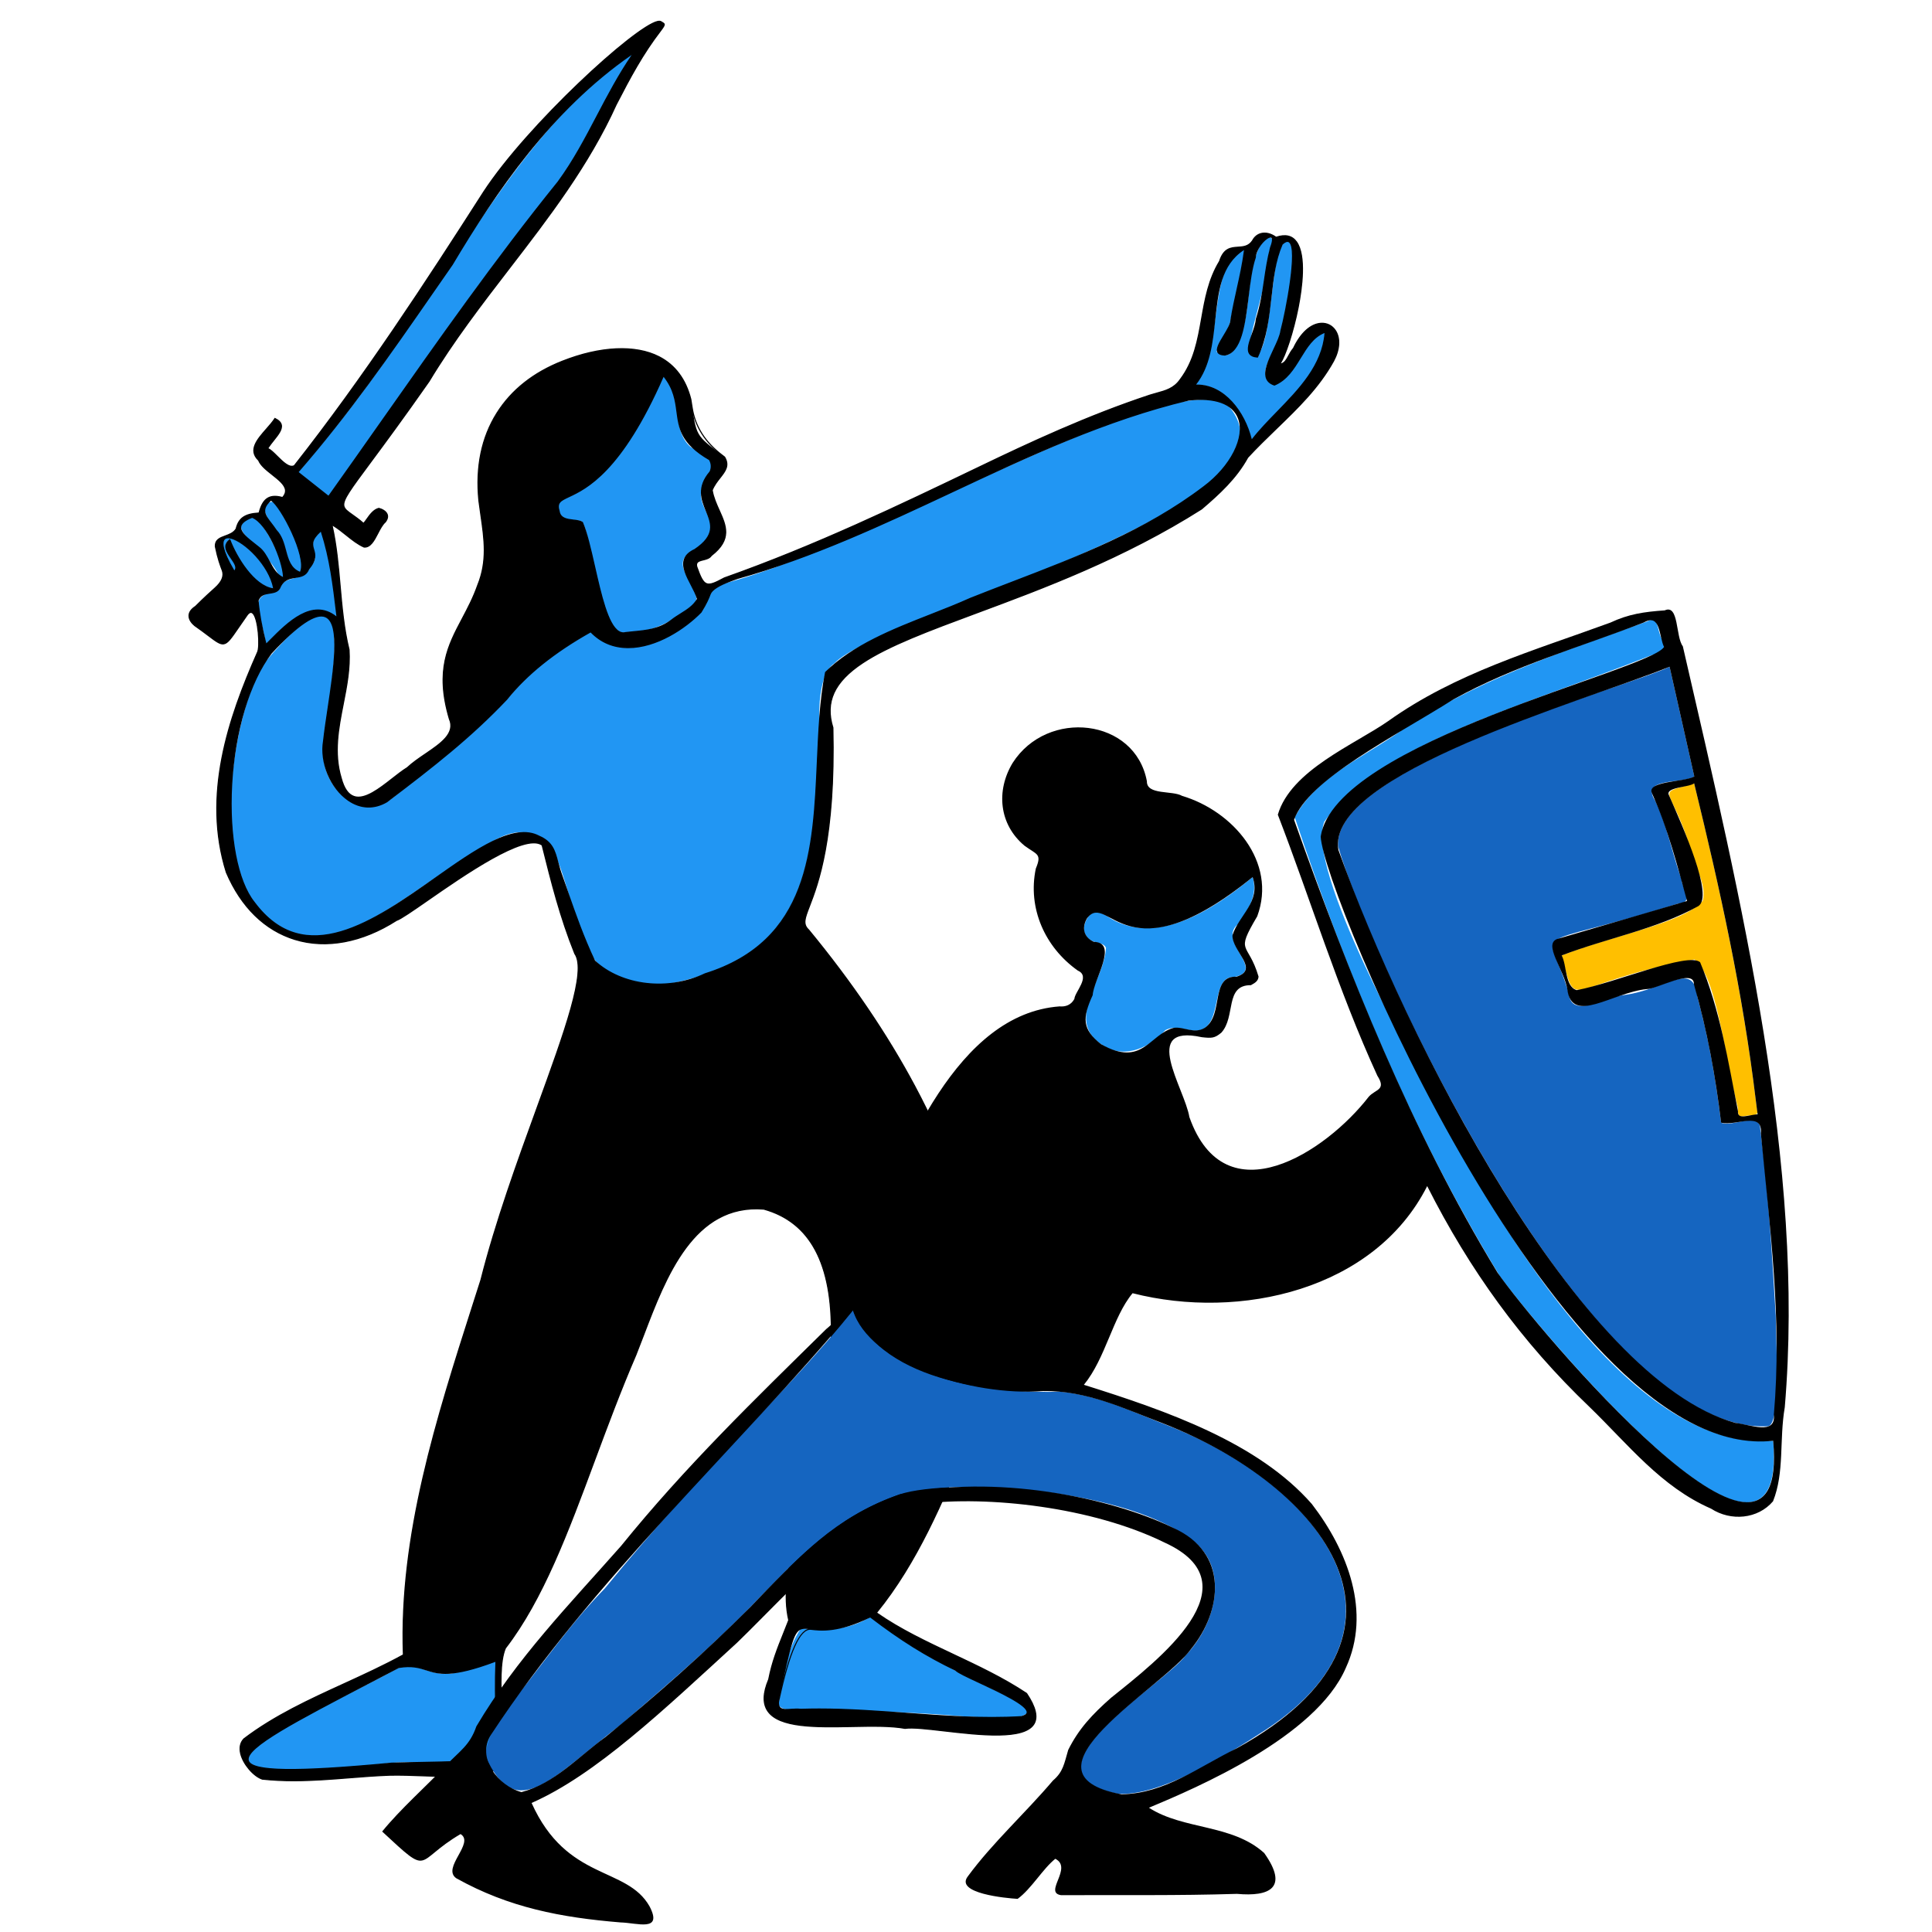 <?xml version="1.0" encoding="UTF-8" standalone="no"?>
<!DOCTYPE svg PUBLIC "-//W3C//DTD SVG 1.1//EN" "http://www.w3.org/Graphics/SVG/1.1/DTD/svg11.dtd">
<svg width="100%" height="100%" viewBox="0 0 3000 3000" version="1.1" xmlns="http://www.w3.org/2000/svg" xmlns:xlink="http://www.w3.org/1999/xlink" xml:space="preserve" xmlns:serif="http://www.serif.com/" style="fill-rule:evenodd;clip-rule:evenodd;stroke-linejoin:round;stroke-miterlimit:2;">
    <g transform="matrix(1.716,0,0,1.716,292.647,32.19)">
        <g>
            <g>
                <path d="M363.984,552.936C392.957,583.196 441.619,559.95 465.601,532.409C472.845,521.899 470.393,511.774 486.225,508.807C626.584,472.201 906.21,302.057 943.857,351.971C1011.39,442.262 625.258,537.489 584.304,581.699C571.19,589.799 569.892,622.289 571.287,636.646C566.501,766.176 562.452,847.89 429.936,872.496C405.156,871.899 371.901,864.252 364.303,843.367C339.976,797.81 339.233,741.126 312.185,736.082C287.84,728.491 270.444,747.016 249.587,758.954C191.356,791.95 121.037,867.038 63.74,803.359C17.038,750.122 44.245,615.922 68.872,580.919C162.843,468.727 125.362,604.618 122.213,658.841C119.163,694.75 157.01,727.351 186.24,702.034C222.399,673.342 258.549,646.124 290.608,611.221C312.389,584.661 334.77,569.996 363.985,552.935L363.984,552.936Z" style="fill:rgb(33,150,243);fill-rule:nonzero;"/>
                <path d="M429.83,321.282C447.755,338.703 436.26,370.171 454.458,385.795C461.68,390.462 467.966,390.703 472.747,399.715C474.024,405.94 472.571,406.887 468.949,413.922C447.959,443.086 499.638,454.372 451.604,482.94C437.069,494.498 464.583,514.267 458.714,526.773C440.601,542.215 419.452,554.95 392.83,553.656C371.208,551.127 364.577,460.848 355.698,453.051C348.938,450.375 336.56,454.311 334.836,441.684C334.072,438.06 333.847,434.883 337.552,433.56C384.578,416.885 412.314,360.393 429.831,321.281L429.83,321.282ZM278.261,1484.32C276.642,1509.7 280.649,1537.72 275.818,1565.9C251.477,1583.57 209.441,1572.48 176.506,1577.24C-58.614,1602.09 100.618,1539.86 193.109,1488.84C203.541,1486.51 213.224,1493.37 225.513,1495.26C241.811,1498.88 260.46,1487.79 278.261,1484.32ZM126.78,430.471L99.023,408.494C228.457,262.035 286.415,105.128 402.979,29.016C375.153,68.736 358.916,115.976 327.268,155.309C254.718,244.728 193.972,336.865 126.78,430.471ZM616.909,1444.31C638.561,1460.46 660.538,1476.47 686.672,1488.63C713.169,1505.63 764.288,1522.65 758.876,1531.61C742.56,1542.09 721.664,1534.44 701.838,1534.4C658.104,1530.64 618.513,1529.69 574.269,1528.12C563.848,1525.9 537.365,1532.87 533.932,1523.52C538.012,1500.35 540.646,1474.39 554.339,1454.63C575.281,1456.73 597.171,1456.92 616.909,1444.32L616.909,1444.31ZM982.673,329.662C1003.95,321.748 1006.38,290.815 1028.57,281.841C1026.45,322.039 985.673,349.124 961.956,379.834C957.396,357.025 936.207,327.163 910.735,329.788C938.499,293.929 920.631,221.047 955.757,206.518C952.869,227.592 946.969,251.213 942.379,273.638C938.967,283.916 934.688,288.266 930.281,299.483C941.599,307.909 946.419,298.199 951.359,287.43C962.254,259.947 956.57,231.621 969.245,204.13C975.223,191.168 986.369,193.907 977.842,209.089C977.581,240.36 949.805,306.477 964.093,303.24C982.17,304.41 978.286,197.225 993.738,199.696C1007.7,197.647 990.716,270.517 989.597,276.761C987.695,297.912 961.464,319.375 982.674,329.663L982.673,329.662ZM70.202,564.363C64.527,530.341 53.121,521.291 81.095,515.278C85.916,500.138 104.417,508.929 109.861,493.96C122.656,483.409 102.836,476.471 119.988,461.494C128.473,487.396 131.248,512.956 134.519,540.166C112.685,520.604 86.985,547.057 70.202,564.364L70.202,564.363Z" style="fill:rgb(33,150,243);fill-rule:nonzero;"/>
                <path d="M101.188,499.29C87.336,496.213 90.398,474.554 81.241,464.105C75.303,455.096 59.08,436.786 77.242,435.095C88.905,450.523 107.358,486.385 101.188,499.29ZM57.618,449.312C67.232,446.911 97.075,511.595 82.696,503.545C68.222,472.855 29.526,459.62 57.618,449.312ZM77.202,514.131C58.612,511.325 43.918,486.32 37.428,469.715C24.227,476.656 51.555,494.066 39.773,498.727C8.447,434.656 74.084,484.375 77.202,514.131Z" style="fill:rgb(33,150,243);fill-rule:nonzero;"/>
            </g>
            <path d="M194.5,1478.68C190.307,1363.1 229.765,1249.23 264.649,1139.54C296.684,1012.62 368.237,870.717 349.582,844.138C336.513,811.663 328.708,780.704 320.031,745.949C298.448,730.168 201.625,809.791 188.195,814.125C126.133,853.823 62.374,836.565 34.265,770.625C12.952,702.945 34.627,634.479 62.34,571.825C65.539,566.954 62.567,525.699 53.337,537.482C28.366,572.6 37.188,569.312 5.669,547.347C0.411,543.025 -2.977,536.047 6.39,529.981C42.996,493.416 32.5,516.135 24.326,475.782C23.859,464.92 38.007,468.161 43.128,459.832C45.392,450.567 50.529,446.216 63.891,445.47C67.036,433.119 72.663,427.957 85.1,431.462C96.729,418.966 68.232,409.875 63.49,397.779C50.481,385.398 70.473,371.985 78.245,359.919C92.157,366.69 78.01,376.691 71.626,387.111C77.662,388.888 88.577,406.645 95.789,402.63C157.748,323.933 212.574,240.145 267.287,154.699C309.142,90.809 416.376,-6.499 427.636,0.898C431.241,3.041 431.853,2.861 427.229,9.054C410.959,30.232 399.808,51.116 387.028,75.888C344.631,169.505 270.734,238.24 217.666,326.355C125.433,458.11 130.298,430.007 158.403,454.883C161.416,452.093 165.477,442.894 172.269,441.27C176.104,442.201 183.688,446.035 178.248,453.461C171.223,459.381 168.307,477.032 158.906,476.266C148.419,471.573 141.029,462.737 129.807,456.012C138.256,492.646 136.191,531.682 145.311,569.146C147.93,608.795 126.299,646.066 138.227,685.422C148.571,723.741 178.566,687.777 197.965,675.946C214.004,660.809 244.384,650.265 236.063,631.664C218.078,570.949 247.188,552.14 261.738,510.839C272.279,484.907 266.275,461.717 262.808,434.299C256.515,371.375 287.307,328.193 338.323,308.109C383.61,290.205 440.778,288.168 454.56,342.522C460.178,376.679 457.567,374.001 485.094,394.771C492.276,406.645 478.932,412.207 473.903,424.808C477.624,447.139 500.006,463.304 473.138,483.971C469.487,489.749 457.953,486.131 459.949,494.081C466.57,512.662 468.591,513.042 484.951,504.2C565.726,475.614 639.246,440.521 715.789,403.754C766.069,379.577 815.554,356.828 870.061,338.763C880.341,335.46 890.489,334.719 897.406,324.711C921.333,293.115 912.072,252.028 933.026,217.713C939.659,196.895 954.566,211.176 962.813,199.142C966.959,191.237 975.832,189.955 984.155,195.99C1029.41,180.365 998.465,296.588 987.451,310.824C994.161,309.981 994.442,302.846 999.978,296.343C1018.92,256.03 1053.46,275.92 1036.18,307.973C1016.9,342.708 985.784,365.605 958.53,395.15C948.299,413.725 933.72,427.298 916.743,441.821C744.802,550.883 556.929,555.394 583.132,639.747C586.814,797.226 545.839,808.36 561.267,822.778C634.372,911.448 692.649,1011.72 716.452,1122.72C720.005,1178.5 717.966,1231.89 705.243,1285.48C682.984,1338.85 659.734,1394.98 622.514,1440.64C663.49,1469.43 715.352,1484.94 758.404,1513.64C800.329,1575.77 674.042,1541.28 648.446,1545.24C602.981,1536.81 499.026,1562.71 525.074,1500.93C528.965,1480.92 535.81,1466.54 543.21,1447.37C538.173,1425.68 542.316,1404.01 546.979,1380.89C567.071,1295.7 626.389,1104.97 520.669,1075.36C449.715,1069.65 426.391,1153.51 404.835,1207.34C362.057,1306.39 336.918,1407.46 286.814,1472.61C274.622,1501.29 296.527,1584.81 270.599,1585.22C240.641,1591.77 212.396,1586.92 181.894,1587.61C143.377,1589.02 106.812,1595.43 66.851,1591.16C55.409,1587.42 39.541,1565.4 50.258,1554.65C93.714,1521.61 146.262,1505.18 194.499,1478.68L194.5,1478.68ZM363.984,552.936C336.323,568.482 308.971,587.868 287.952,614.085C254.519,649.377 219.567,676.34 179.531,706.75C147.375,725.729 116.747,684.043 122.281,651.551C128.808,593.08 157.709,483.018 74.961,572.219C31.637,629.115 27.689,758.018 59.522,797.747C135.759,900.317 260.519,707.612 317.231,737.902C333.669,745.028 331.637,756.878 337.882,773.584C347.368,800.278 354.951,824.058 367.498,850.743C392.517,873.941 434.664,878.152 467.472,862.437C594.468,822.626 557.24,687.454 576.525,589.662C610.673,556.112 664.211,542.262 707.6,522.678C780.852,493.522 855.412,469.902 918.663,421.776C961.145,390.231 969.151,336.086 905.044,343.257C762.808,377.07 639.533,464.733 496.637,504.692C463.7,516.892 479.974,509.537 463.803,535.198C438.756,560.835 392.41,582.649 363.984,552.935L363.984,552.936ZM429.83,321.282C372.63,452.405 328.379,420.314 335.435,443.894C337.012,454.286 351.431,450.099 356.504,454.041C368.452,481.616 374.861,559.176 395.691,553.642C409.309,551.977 423.991,552.387 437.01,542.439C445.133,536.003 455.309,532.439 460.623,523.265C456.349,508.244 436.27,488.607 458.151,478.499C494.892,453.68 446.422,437.902 472.04,408.101C473.213,405.563 473.871,401.317 471.467,397.21C428.019,372.146 452.911,349.839 429.83,321.281L429.83,321.282ZM278.261,1484.32C214.011,1508.49 222.911,1484.89 190.236,1490.11C49.526,1563.89 -25.63,1596.67 183.719,1576.73C302.164,1573.06 274.077,1585.32 278.261,1484.32ZM126.78,430.471C194.428,335.618 260.257,237.737 334.448,145.887C361.292,109.357 376.347,67.117 402.979,29.015C332.656,76.896 282.241,147.6 238.65,220.703C193.217,285.869 151.584,348.199 99.023,408.493L126.78,430.47L126.78,430.471ZM616.909,1444.31C542.336,1480.72 557.671,1411.29 533.893,1521.43C533.276,1531.85 544.014,1526.81 554.094,1527.98C622.326,1525.73 686.549,1538.55 753.59,1534.65C780.28,1528.01 699.61,1499 694.259,1492.6C665.87,1479.01 642.912,1464.22 616.909,1444.32L616.909,1444.31ZM982.673,329.662C962.752,323.125 986.774,294.897 988.562,280.505C993.031,263.94 1009.07,184.335 989.67,202.251C976.258,233.222 982.861,270.984 967.331,304.34C949.92,303.102 965.439,283.238 966.284,270.125C973.66,247.002 973.081,228.954 979.188,205.238C987.145,184.83 965.866,201.552 965.347,214.227C955.79,242.248 960.426,298.836 937.733,302.51C919.919,301.705 943.407,281.089 943.428,270.209C947.111,247.882 952.882,229.425 955.755,206.516C916.079,231.046 940.101,293.931 910.733,329.786C937.245,328.324 956.221,355.055 961.954,379.832C984.667,349.917 1025.64,323.681 1028.57,281.839C1007.32,289.667 1004.99,320.501 982.671,329.66L982.673,329.662ZM70.202,564.363C85.769,548.995 110.896,519.915 134.519,540.165C131.248,512.956 128.473,487.395 119.988,461.493C101.948,477.519 123.643,478.449 108.68,496.352C103.913,508.651 88.545,498.327 82.541,513.401C78.583,520.869 66.596,514.755 62.95,524.606C64.061,537.528 66.828,551.097 70.202,564.362L70.202,564.363ZM101.188,499.29C107.914,485.911 83.62,438.791 74.647,433.73C62.868,444.325 71.828,449.633 79.386,461.075C90.845,473.049 85.515,493.313 101.188,499.29ZM57.618,449.312C36.433,457.624 52.256,467.192 63.569,476.382C73.269,483.642 74.615,499.464 86.076,504.163C85.834,488.942 71.415,454.546 57.618,449.312ZM77.202,514.131C71.037,477.207 6.678,439.795 41.42,498.217C48.793,491.326 25.169,478.802 37.427,469.715C43.53,485.892 59.731,512.204 77.201,514.131L77.202,514.131Z" style="fill-rule:nonzero;"/>
            <path d="M95.468,1593.1C86.044,1593.1 76.492,1592.69 66.799,1591.65L66.697,1591.63C58.58,1588.98 49.088,1577.83 46.782,1568.23C45.413,1562.54 46.493,1557.72 49.905,1554.29C77.504,1533.31 109.32,1518.74 140.088,1504.66C157.931,1496.49 176.378,1488.05 193.989,1478.39C190.156,1370.71 224.132,1264.55 256.99,1161.88C259.396,1154.37 261.795,1146.87 264.173,1139.39C277.424,1086.89 297.41,1031.9 315.043,983.382C340.139,914.333 359.962,859.794 349.173,844.424L349.119,844.323C335.861,811.38 327.952,779.739 319.591,746.247C304.287,735.552 249.622,773.512 216.918,796.221C203.222,805.731 192.388,813.253 188.411,814.579C157.303,834.461 124.524,840.577 96.1,831.804C68.756,823.364 47.215,802.276 33.806,770.82C11.804,700.959 35.653,630.923 61.883,571.621C64.549,567.549 62.8,540.013 57.574,536.26C57.155,535.959 55.882,535.044 53.731,537.789C50.659,542.11 48.128,545.807 45.895,549.068C39.024,559.104 35.888,563.684 32.01,564.318C28.459,564.895 24.776,562.114 17.433,556.569C14.247,554.163 10.281,551.169 5.383,547.756C3.251,546.006 -0.236,542.454 0.013,538.068C0.19,534.943 2.229,532.091 6.074,529.589C14.046,521.628 19.68,516.57 23.796,512.876C29.849,507.443 31.951,502.312 30.102,497.485C28.506,493.316 26.092,487.017 23.836,475.879C23.546,469.28 28.206,467.57 33.138,465.759C36.771,464.425 40.525,463.046 42.661,459.634C45.098,449.764 50.768,445.77 63.498,444.991C65.341,437.944 67.937,433.656 71.654,431.511C75.009,429.574 79.358,429.373 84.938,430.897C86.712,428.914 87.501,426.972 87.348,424.968C86.985,420.198 81.398,415.778 75.484,411.099C70.313,407.008 64.967,402.779 63.066,398.064C53.166,388.544 61.855,378.647 70.259,369.077C73.137,365.8 75.855,362.704 77.824,359.648L78.064,359.275L78.463,359.469C81.983,361.182 83.96,363.194 84.506,365.62C85.491,369.992 81.603,374.851 77.487,379.995C75.697,382.232 73.851,384.539 72.376,386.853C74.694,387.848 77.532,390.675 80.523,393.653C85.59,398.7 91.329,404.415 95.46,402.239C158.401,322.283 214.651,235.974 266.866,154.429C306.432,94.034 403.966,4.444 424.532,0.173C426.019,-0.136 427.125,-0.036 427.911,0.481L428.476,0.813C429.868,1.628 430.788,2.166 430.983,3.13C431.233,4.363 430.153,5.974 427.629,9.353C411.518,30.324 400.371,51.115 387.472,76.117C362.604,131.03 326.163,178.347 290.922,224.106C265.905,256.59 240.036,290.18 218.094,326.613C194.505,360.313 177.54,383.187 165.153,399.889C146.999,424.367 140.206,433.526 141.053,438.804C141.511,441.659 144.32,443.64 148.571,446.638C151.276,448.546 154.623,450.907 158.383,454.199C159.17,453.373 160.046,452.131 161.043,450.719C163.795,446.818 167.22,441.963 172.153,440.783L172.27,440.755L172.387,440.784C175.317,441.496 179.148,443.446 180.3,446.601C181.093,448.773 180.539,451.18 178.652,453.756L178.571,453.843C175.917,456.08 173.795,460.176 171.742,464.138C168.4,470.589 164.945,477.258 158.866,476.764L158.702,476.722C152.759,474.063 147.845,470.121 142.641,465.948C138.891,462.94 135.023,459.838 130.558,457.057C134.485,474.565 136.103,492.916 137.67,510.678C139.368,529.924 141.123,549.825 145.798,569.028C146.919,585.878 143.669,602.415 140.526,618.408C136.255,640.142 131.838,662.616 138.706,685.277C141.201,694.52 144.895,699.833 150.002,701.533C159.517,704.701 172.622,694.44 184.185,685.388C188.994,681.623 193.537,678.066 197.661,675.546C202.406,671.076 208.416,666.987 214.228,663.032C228.153,653.558 241.307,644.609 235.607,631.867C222.513,587.678 234.502,565.033 247.195,541.059C252.142,531.715 257.257,522.054 261.267,510.671C270.114,488.905 267.307,469.472 264.057,446.97C263.467,442.884 262.857,438.66 262.313,434.36C259.253,403.76 264.751,377.021 278.652,354.872C291.823,333.888 311.838,317.997 338.141,307.642C372.471,294.07 404.495,292.598 426.001,303.603C440.647,311.098 450.419,324.15 455.046,342.397C455.52,345.265 455.928,347.84 456.302,350.196C458.975,367.036 468.05,381.291 483.529,392.961L485.523,394.51C490.356,402.5 486.225,407.755 481.442,413.841C478.848,417.142 476.166,420.554 474.421,424.862C475.522,431.327 478.193,437.269 480.776,443.016C486.903,456.645 492.689,469.52 473.513,484.312C471.814,486.92 468.638,487.692 465.833,488.374C463.577,488.923 461.446,489.441 460.62,490.809C460.157,491.576 460.096,492.606 460.435,493.957C463.71,503.141 465.833,507.748 468.999,508.963C472.044,510.131 476.308,508.301 484.714,503.757C567.287,474.529 642.671,438.318 715.573,403.3C760.467,381.713 813.118,357.105 869.905,338.285C871.969,337.622 874.038,337.058 876.039,336.513C884.022,334.339 891.562,332.286 896.996,324.423C909.523,307.88 912.84,289.113 916.353,269.244C919.431,251.833 922.614,233.83 932.569,217.499C936.464,205.34 943.18,204.885 949.675,204.446C954.471,204.122 959.002,203.815 962.401,198.855C964.285,195.257 967.204,192.881 970.814,192.035C975.01,191.051 979.769,192.257 984.238,195.429C992.599,192.613 998.92,194.091 1003.03,199.823C1012.14,212.514 1007.97,242.576 1004.67,259.366C1000.2,282.135 992.985,303.173 988.571,310.087C991.746,309.192 993.217,306.463 995.029,303.101C996.204,300.92 997.536,298.45 999.555,296.065C1006.07,282.234 1015.23,273.944 1024.68,273.32C1030.32,272.948 1035.32,275.465 1038.38,280.229C1042.92,287.289 1042.26,297.747 1036.62,308.205C1023.25,332.297 1004.54,350.378 984.739,369.521C976.177,377.797 967.323,386.354 958.939,395.44C948.39,414.568 933.114,428.471 917.069,442.196C846.563,486.924 772.774,514.317 713.483,536.328C670.775,552.183 633.891,565.875 610.269,581.575C584.656,598.599 576.434,616.492 583.611,639.595L583.633,639.731C585.979,740.043 570.067,781.438 562.42,801.332C558.053,812.693 556.245,817.396 561.609,822.409C600.309,869.342 632.654,917.01 657.79,964.137C685.719,1016.5 705.621,1069.82 716.942,1122.62C720.914,1184.89 717.348,1236.66 705.73,1285.59L705.113,1287.09C682.923,1340.29 659.98,1395.3 623.241,1440.54C644.205,1455.19 668.498,1466.64 691.996,1477.71C714.498,1488.32 737.767,1499.28 758.681,1513.22L758.818,1513.36C767.116,1525.65 769.366,1535.11 765.504,1541.47C756.413,1556.42 716.075,1551.76 683.663,1548.02C668.312,1546.25 655.054,1544.71 648.521,1545.72L648.437,1545.74L648.354,1545.72C635.654,1543.37 618.606,1543.7 600.559,1544.05C567.998,1544.68 534.327,1545.33 523.776,1529.76C519.051,1522.79 519.318,1513.31 524.593,1500.78C527.685,1484.9 532.571,1472.71 538.227,1458.6C539.738,1454.85 541.225,1451.09 542.688,1447.32C537.559,1425.05 542.098,1402.55 546.489,1380.79C548.369,1372.81 550.61,1363.85 552.982,1354.35C564.533,1308.14 580.352,1244.84 581.227,1190.1C582.269,1124.94 562.416,1087.57 520.534,1075.84C457.557,1070.78 432.444,1136.63 412.263,1189.55C409.856,1195.86 407.583,1201.82 405.299,1207.52C391.427,1239.64 379.415,1271.96 367.799,1303.21C343.799,1367.79 321.131,1428.78 287.249,1472.86C282.23,1484.74 283.084,1506.3 283.911,1527.15C284.871,1551.37 285.778,1574.25 277.961,1582.52C275.998,1584.59 273.524,1585.67 270.608,1585.71C250.542,1590.11 231.524,1589.39 211.389,1588.62C201.82,1588.26 191.927,1587.88 181.907,1588.11C169.584,1588.56 157.258,1589.54 145.337,1590.48C129.092,1591.77 112.491,1593.09 95.468,1593.09L95.468,1593.1ZM66.958,1590.66C94.05,1593.56 120.083,1591.49 145.258,1589.49C157.189,1588.54 169.526,1587.56 181.877,1587.11C191.932,1586.88 201.843,1587.26 211.427,1587.62C231.496,1588.39 250.453,1589.11 270.493,1584.73C273.266,1584.67 275.439,1583.73 277.235,1581.83C284.763,1573.88 283.864,1551.2 282.912,1527.19C282.08,1506.2 281.22,1484.49 286.354,1472.41L286.418,1472.3C320.229,1428.34 342.88,1367.4 366.862,1302.87C378.483,1271.6 390.499,1239.27 404.377,1207.14C406.652,1201.46 408.924,1195.5 411.329,1189.19C431.63,1135.97 456.886,1069.72 520.71,1074.86C543.343,1081.19 559.878,1095.37 569.952,1117.01C578.577,1135.54 582.707,1160.14 582.228,1190.12C581.351,1244.98 565.516,1308.34 553.954,1354.6C551.582,1364.09 549.342,1373.05 547.467,1381C543.091,1402.69 538.563,1425.14 543.698,1447.25L543.733,1447.4L543.678,1447.55C542.139,1451.53 540.623,1455.31 539.157,1458.97C533.514,1473.05 528.64,1485.21 525.566,1501.02L525.536,1501.12C520.384,1513.34 520.079,1522.53 524.606,1529.21C534.853,1544.33 568.245,1543.68 600.542,1543.05C618.603,1542.7 635.664,1542.37 648.456,1544.73C655.152,1543.72 668.423,1545.25 683.781,1547.03C715.909,1550.74 755.894,1555.36 764.652,1540.95C768.284,1534.97 766.062,1525.91 758.046,1514C737.215,1500.13 714.011,1489.19 691.572,1478.62C667.871,1467.45 643.363,1455.9 622.228,1441.05L621.789,1440.74L622.128,1440.32C658.972,1395.12 681.96,1340.01 704.191,1286.7L704.783,1285.29C716.352,1236.53 719.91,1184.86 715.955,1122.75C694.498,1022.71 642.321,921.869 560.883,823.094C555.071,817.668 557.082,812.437 561.487,800.975C569.109,781.146 584.967,739.888 582.635,639.827C575.442,616.581 584.048,597.804 609.716,580.744C633.434,564.98 670.369,551.269 713.135,535.393C772.382,513.398 846.117,486.026 916.477,441.397C932.407,427.764 947.624,413.915 958.094,394.907L958.164,394.809C966.58,385.686 975.458,377.104 984.044,368.805C1003.79,349.716 1022.45,331.685 1035.75,307.728C1041.21,297.601 1041.88,287.522 1037.54,280.773C1034.68,276.324 1030.02,273.974 1024.75,274.321C1015.65,274.922 1006.79,283.025 1000.43,296.554L1000.36,296.665C998.386,298.985 997.071,301.426 995.91,303.579C993.836,307.427 992.045,310.749 987.515,311.318L986.321,311.468L987.057,310.516C991.297,305.036 998.992,283.098 1003.69,259.176C1006.95,242.544 1011.11,212.794 1002.22,200.409C998.355,195.022 992.331,193.695 984.32,196.461L984.074,196.546L983.864,196.393C979.572,193.281 975.019,192.08 971.043,193.011C967.725,193.789 965.033,195.988 963.258,199.372C959.554,204.782 954.568,205.12 949.744,205.446C943.288,205.883 937.19,206.295 933.505,217.863L933.455,217.972C923.573,234.155 920.404,252.083 917.339,269.421C913.96,288.532 910.467,308.294 897.807,325.012C892.178,333.157 884.466,335.257 876.302,337.481C874.312,338.023 872.254,338.583 870.215,339.238C813.49,358.038 760.872,382.629 716.007,404.203C643.08,439.233 567.671,475.455 485.119,504.67C477.374,508.863 472.36,511.325 468.641,509.898C465.088,508.534 462.943,503.968 459.48,494.248C459.059,492.58 459.156,491.301 459.764,490.294C460.806,488.569 463.133,488.003 465.597,487.404C468.374,486.729 471.246,486.03 472.716,483.704L472.834,483.575C491.468,469.242 486.091,457.279 479.864,443.428C477.236,437.582 474.519,431.537 473.411,424.891L473.388,424.753L473.44,424.623C475.237,420.12 478.116,416.457 480.656,413.226C485.38,407.216 489.115,402.463 484.717,395.112L482.927,393.762C467.233,381.93 458.029,367.461 455.315,350.355C454.941,348 454.533,345.428 454.068,342.603C449.524,324.689 439.924,311.853 425.546,304.495C404.296,293.62 372.571,295.107 338.508,308.574C284.052,330.012 257.346,374.644 263.306,434.249C263.847,438.527 264.457,442.747 265.046,446.829C268.317,469.475 271.142,489.032 262.202,511.027C258.176,522.457 253.043,532.152 248.079,541.528C234.938,566.349 223.589,587.786 236.543,631.522C242.562,644.966 229.072,654.144 214.791,663.86C208.996,667.803 203.003,671.88 198.309,676.31L198.226,676.373C194.14,678.865 189.604,682.417 184.801,686.176C173.039,695.384 159.708,705.819 149.686,702.482C144.236,700.667 140.33,695.129 137.745,685.552C130.809,662.668 135.25,640.07 139.545,618.215C142.675,602.285 145.912,585.813 144.814,569.179C140.134,549.988 138.376,530.048 136.675,510.765C135.077,492.646 133.424,473.911 129.321,456.124L129.057,454.978L130.066,455.582C135.02,458.551 139.213,461.914 143.268,465.166C148.396,469.279 153.242,473.165 159.032,475.772C164.395,476.145 167.534,470.087 170.855,463.677C172.94,459.651 175.096,455.489 177.88,453.117C179.53,450.846 180.028,448.769 179.361,446.943C178.293,444.018 174.457,442.341 172.269,441.784C167.764,442.927 164.493,447.563 161.861,451.295C160.695,452.948 159.688,454.375 158.744,455.25L158.412,455.557L158.073,455.257C154.212,451.84 150.766,449.409 147.997,447.455C143.539,444.31 140.593,442.233 140.068,438.962C139.154,433.267 145.503,424.706 164.352,399.292C176.736,382.594 193.696,359.727 217.259,326.067C239.211,289.614 265.098,256.001 290.133,223.495C325.339,177.781 361.744,130.511 386.576,75.68C399.51,50.61 410.679,29.779 426.836,8.748C429.157,5.64 430.167,4.117 430.007,3.327C429.9,2.801 429.134,2.353 427.975,1.674L427.385,1.326C426.821,0.956 425.937,0.901 424.739,1.15C404.301,5.395 307.175,94.729 267.709,154.971C215.464,236.563 159.183,322.922 96.186,402.938L96.036,403.066C91.243,405.735 85.174,399.693 79.821,394.361C76.655,391.208 73.665,388.23 71.488,387.589L70.862,387.405L71.203,386.848C72.759,384.308 74.768,381.797 76.711,379.369C80.672,374.418 84.414,369.742 83.535,365.839C83.08,363.816 81.406,362.087 78.424,360.563C76.44,363.558 73.801,366.562 71.015,369.735C62.899,378.976 54.507,388.532 63.839,397.414L63.96,397.594C65.726,402.098 71.004,406.274 76.109,410.313C82.2,415.132 87.953,419.684 88.349,424.891C88.53,427.264 87.588,429.524 85.47,431.8L85.262,432.023L84.968,431.94C79.517,430.404 75.326,430.546 72.157,432.375C68.627,434.412 66.156,438.611 64.379,445.59L64.289,445.945L63.923,445.965C51.442,446.662 45.939,450.451 43.618,459.946L43.558,460.089C41.248,463.845 37.303,465.294 33.487,466.695C28.708,468.45 24.581,469.965 24.829,475.756C27.059,486.734 29.454,492.987 31.039,497.125C34.059,505.008 33.879,505.17 24.467,513.618C20.353,517.311 14.719,522.368 6.747,530.331L6.665,530.397C3.074,532.723 1.173,535.322 1.014,538.122C0.791,542.067 4.035,545.351 5.99,546.957C10.872,550.357 14.846,553.358 18.039,555.769C24.931,560.973 28.729,563.841 31.852,563.329C35.308,562.765 38.571,557.998 45.073,548.501C47.308,545.236 49.842,541.536 52.933,537.189C55.212,534.278 57.032,534.636 58.16,535.446C63.834,539.521 65.581,567.802 62.761,572.096C36.646,631.155 12.859,700.973 34.745,770.472C48.019,801.603 69.344,822.496 96.398,830.847C124.551,839.537 157.058,833.448 187.929,813.701L188.045,813.647C191.83,812.425 202.651,804.912 216.351,795.399C251.515,770.982 304.655,734.081 320.33,745.543L320.476,745.65L320.52,745.826C328.885,779.33 336.786,810.979 350.029,843.896C361.045,859.753 341.157,914.468 315.987,983.722C298.362,1032.21 278.385,1087.18 265.139,1139.66C262.753,1147.17 260.353,1154.67 257.948,1162.18C225.083,1264.87 191.1,1371.05 195.004,1478.66L195.015,1478.97L194.745,1479.12C177.021,1488.85 158.46,1497.35 140.509,1505.57C109.79,1519.63 78.025,1534.17 50.566,1555.04C46.634,1558.99 46.864,1564.27 47.759,1568C50.2,1578.16 59.897,1588.33 66.963,1590.66L66.958,1590.66ZM92.932,1582.95C67.683,1582.95 55.319,1580.17 53.661,1574.57C50.117,1562.59 94.921,1539.24 162.742,1503.9C171.493,1499.34 180.603,1494.6 190.004,1489.67L190.157,1489.62C202.424,1487.66 208.77,1489.68 215.488,1491.83C226.499,1495.34 237.885,1498.97 278.084,1483.85L278.791,1483.59L278.76,1484.34C277.952,1503.85 278.344,1518.97 278.66,1531.12C279.176,1550.97 279.46,1561.91 273.566,1568.08C266.501,1575.47 250.715,1575.78 216.127,1576.45C206.716,1576.64 196.048,1576.85 183.734,1577.23C143.753,1581.03 113.899,1582.95 92.932,1582.95ZM190.395,1490.59C181.018,1495.51 171.933,1500.24 163.203,1504.79C98.244,1538.64 51.309,1563.1 54.62,1574.29C57.453,1583.86 97.253,1584.46 183.672,1576.23C196.024,1575.85 206.694,1575.64 216.108,1575.45C250.41,1574.79 266.066,1574.48 272.844,1567.39C278.45,1561.52 278.17,1550.73 277.661,1531.14C277.349,1519.13 276.962,1504.23 277.731,1485.05C237.781,1499.99 226.294,1496.32 215.185,1492.78C208.597,1490.68 202.375,1488.69 190.395,1490.59L190.395,1490.59ZM726.935,1535.88C700.745,1535.88 674.801,1533.95 649.5,1532.08C618.557,1529.78 586.56,1527.41 554.11,1528.48C551.106,1528.14 548.043,1528.34 545.34,1528.51C540.882,1528.8 537.033,1529.05 534.935,1526.96C533.746,1525.78 533.242,1523.96 533.393,1521.4L533.769,1519.63C543.309,1475.44 553.159,1453.92 563.319,1455.08C572.541,1456.12 587.976,1457.88 616.689,1443.87L616.967,1443.73L617.213,1443.92C644.699,1464.96 667.805,1479.38 694.474,1492.15L694.642,1492.28C696.237,1494.19 705.333,1498.43 715.864,1503.35C735.591,1512.55 760.143,1524.01 759.474,1530.92C759.288,1532.84 757.403,1534.22 753.71,1535.13C744.767,1535.66 735.836,1535.88 726.935,1535.88ZM570.757,1527.22C597.508,1527.22 623.903,1529.18 649.575,1531.08C683.442,1533.59 718.464,1536.19 753.561,1534.15C756.656,1533.37 758.341,1532.25 758.479,1530.83C759.08,1524.62 733.858,1512.85 715.441,1504.26C704.513,1499.16 695.85,1495.11 693.949,1493.01C667.334,1480.26 644.253,1465.86 616.85,1444.9C588.051,1458.9 572.508,1457.13 563.206,1456.07C553.646,1454.98 544.16,1476.24 534.747,1519.84L534.381,1521.53C534.258,1523.71 534.666,1525.28 535.64,1526.25C537.418,1528.02 541.06,1527.79 545.275,1527.52C548.02,1527.34 551.131,1527.14 554.15,1527.49C559.683,1527.31 565.22,1527.22 570.756,1527.22L570.757,1527.22ZM425.63,872.289C403.593,872.289 382.14,865.002 367.157,851.11L367.044,850.956C356.782,829.131 349.829,809.224 342.467,788.148C340.794,783.345 339.108,778.546 337.409,773.752C335.768,769.362 334.677,765.231 333.714,761.586C330.944,751.1 328.943,743.524 317.031,738.361C294.504,726.331 260.201,750.504 223.884,776.097C168.183,815.349 105.05,859.839 59.12,798.045C43.883,779.029 36,738.157 38.558,691.393C41.222,642.689 54.682,598.025 74.563,571.916C99.134,545.425 115.478,534.688 124.557,539.054C138.298,545.662 132.466,584.619 126.827,622.294C125.254,632.806 123.767,642.735 122.777,651.606C119.516,670.757 129.26,694.205 144.957,705.016C155.827,712.503 168.016,712.966 179.276,706.319C222.295,673.639 255.277,647.848 287.588,613.741C305.686,591.165 330.604,571.122 363.739,552.499L364.077,552.309L364.345,552.589C373.266,561.915 384.473,566.679 397.653,566.748C423.086,566.894 448.942,549.677 463.408,534.886C468.576,526.677 470.394,521.894 471.597,518.727C473.964,512.496 474.277,512.381 490.63,506.371C492.38,505.728 494.317,505.016 496.462,504.222C564.424,485.216 628.846,454.999 691.147,425.777C759.553,393.691 830.289,360.513 904.926,342.77C929.104,340.061 945.291,345.941 950.556,359.316C957.398,376.696 943.814,403.721 918.958,422.177C866.604,462.013 805.225,485.567 745.867,508.346C733.375,513.14 720.458,518.097 707.781,523.142C696.403,528.278 684.576,532.921 672.054,537.837C637.656,551.341 602.089,565.303 576.981,589.91C572.063,614.936 570.814,642.995 569.607,670.132C566.039,750.309 562.35,833.216 467.617,862.913C454.445,869.225 439.913,872.288 425.627,872.288L425.63,872.289ZM367.909,850.443C392.326,873.016 434.089,877.874 467.255,861.986C561.386,832.473 565.059,749.922 568.611,670.089C569.823,642.86 571.076,614.704 576.033,589.566L576.063,589.414L576.173,589.306C601.432,564.489 637.149,550.467 671.691,536.907C684.201,531.996 696.017,527.357 707.393,522.222C720.096,517.165 733.016,512.207 745.511,507.412C804.803,484.658 866.114,461.13 918.359,421.377C942.869,403.177 956.31,376.655 949.627,359.681C944.543,346.766 928.731,341.109 905.099,343.752C830.622,361.461 759.934,394.617 691.573,426.681C629.235,455.92 564.774,486.155 496.771,505.171C494.664,505.953 492.727,506.665 490.976,507.309C480.151,511.287 474.003,515.211 472.533,519.081C471.313,522.291 469.47,527.141 464.227,535.463L464.162,535.546C449.623,550.427 423.591,567.747 397.949,567.748L397.65,567.748C384.32,567.678 372.966,562.905 363.894,553.56C331.042,572.065 306.325,591.968 288.343,614.397C255.953,648.59 222.94,674.406 179.834,707.147C168.171,714.035 155.6,713.559 144.391,705.838C128.133,694.64 118.416,671.265 121.788,651.465C122.776,642.605 124.264,632.666 125.839,622.145C131.165,586.567 137.201,546.242 124.125,539.954C115.613,535.861 99.195,546.829 75.328,572.558C55.595,598.477 42.211,642.935 39.557,691.447C37.012,737.975 44.812,778.587 59.912,797.433C105.271,858.459 167.981,814.268 223.309,775.278C259.885,749.503 294.432,725.158 317.467,737.46C329.787,742.799 331.947,750.976 334.683,761.329C335.64,764.951 336.725,769.057 338.351,773.408C340.09,778.302 341.763,783.09 343.414,787.816C350.757,808.838 357.693,828.697 367.91,850.441L367.909,850.443ZM69.932,565.332L69.717,564.487C65.813,549.137 63.436,536.106 62.452,524.65L62.442,524.539L62.481,524.434C64.544,518.86 69.275,518.125 73.449,517.476C77.017,516.921 80.388,516.398 82.099,513.168C85.335,505.036 91.414,504.07 96.778,503.217C101.755,502.426 106.054,501.743 108.213,496.172L108.296,496.032C115.386,487.549 114.079,483.079 112.816,478.755C111.437,474.036 110.134,469.578 119.656,461.119L120.226,460.613L120.464,461.337C128.54,485.992 131.449,510.302 134.529,536.04L135.169,541.38L134.194,540.544C112.782,522.189 89.684,545.465 74.4,560.867C73.062,562.215 71.778,563.509 70.553,564.718L69.932,565.331L69.932,565.332ZM63.458,524.677C64.425,535.839 66.721,548.514 70.472,563.392C71.548,562.319 72.621,561.243 73.69,560.163C89.008,544.726 112.039,521.512 133.874,538.981L133.536,536.159C130.493,510.728 127.616,486.69 119.751,462.379C111.321,470.076 112.461,473.975 113.776,478.474C115.048,482.826 116.489,487.757 109.116,496.609C106.737,502.646 101.755,503.438 96.936,504.203C91.586,505.053 86.054,505.932 83.006,513.585C81.037,517.307 77.258,517.894 73.603,518.462C69.352,519.123 65.334,519.747 63.458,524.675L63.458,524.677ZM393.609,554.427C392.096,554.427 390.601,553.994 389.166,553.126C379.014,546.986 372.885,520.004 366.959,493.909C363.42,478.328 360.077,463.607 356.097,454.361C354.345,453.073 351.383,452.73 348.251,452.368C342.509,451.704 336.001,450.952 334.941,443.969C332.455,435.68 336.346,433.847 344.098,430.194C359.491,422.941 391.521,407.85 429.372,321.082L429.701,320.327L430.219,320.968C439.76,332.773 441.17,343.45 442.534,353.777C444.458,368.343 446.275,382.102 471.717,396.778L471.832,396.844L471.899,396.958C474.929,402.133 473.12,406.956 472.494,408.311L472.419,408.427C460.5,422.292 464.832,432.937 469.021,443.231C473.705,454.738 478.128,465.607 458.431,478.913C453.437,481.227 450.453,484.064 449.239,487.625C446.987,494.23 451.26,502.419 455.391,510.339C457.737,514.837 459.954,519.085 461.104,523.128L461.162,523.332L461.056,523.515C457.405,529.819 451.402,533.578 445.597,537.213C442.814,538.956 439.936,540.758 437.321,542.83C426.413,551.165 414.421,552.302 402.823,553.403C400.491,553.624 398.08,553.853 395.752,554.137C395.053,554.326 394.333,554.423 393.609,554.424L393.609,554.427ZM429.956,322.243C392.1,408.68 359.982,423.816 344.524,431.099C336.618,434.824 333.66,436.218 335.914,443.751C336.874,450.046 342.716,450.722 348.366,451.375C351.701,451.761 354.852,452.125 356.811,453.647L356.912,453.726L356.963,453.843C361.003,463.167 364.37,477.992 367.935,493.688C373.815,519.578 379.895,546.35 389.684,552.27C391.579,553.416 393.503,553.707 395.563,553.16C397.972,552.861 400.39,552.631 402.729,552.409C414.186,551.322 426.033,550.198 436.707,542.043C439.358,539.942 442.26,538.125 445.066,536.367C450.97,532.67 456.55,529.176 460.083,523.199C458.944,519.314 456.786,515.178 454.504,510.803C450.275,502.696 445.901,494.313 448.292,487.303C449.599,483.469 452.755,480.441 457.941,478.046C476.896,465.234 472.817,455.213 468.095,443.609C463.998,433.542 459.356,422.132 471.614,407.83C472.208,406.517 473.75,402.215 471.101,397.577C445.345,382.68 443.497,368.703 441.543,353.907C440.222,343.908 438.857,333.574 429.957,322.242L429.956,322.243ZM77.804,514.701L77.147,514.629C59.656,512.7 43.515,486.831 37.202,470.526C31.563,475.18 35.396,480.739 39.107,486.12C42.33,490.793 45.374,495.207 41.761,498.583L41.307,499.007L40.99,498.473C31.987,483.333 28.798,473.198 31.767,469.163C33.03,467.446 35.347,466.933 38.467,467.678C51.417,470.771 74.143,492.776 77.695,514.049L77.804,514.701ZM37.662,468.919L37.896,469.538C43.868,485.369 59.572,511.056 76.592,513.548C72.791,493.194 50.504,471.58 38.236,468.649C36.354,468.2 33.845,468.026 32.573,469.754C31.04,471.837 30.187,478.193 41.513,497.39C43.772,494.643 41.218,490.938 38.285,486.686C34.386,481.032 29.966,474.623 37.131,469.312L37.663,468.918L37.662,468.919ZM86.588,504.913L85.886,504.625C79.371,501.954 76.01,495.722 72.76,489.695C70.177,484.906 67.507,479.954 63.27,476.782C62.087,475.828 60.897,474.883 59.698,473.949C52.946,468.656 45.964,463.183 46.753,457.801C47.251,454.4 50.746,451.471 57.437,448.846L57.616,448.776L57.796,448.844C71.717,454.125 86.321,488.145 86.577,504.154L86.589,504.912L86.588,504.913ZM57.62,449.849C51.411,452.311 48.179,454.961 47.741,457.946C47.037,462.754 53.786,468.045 60.314,473.162C61.522,474.109 62.727,475.053 63.884,475.994C68.282,479.285 71.006,484.336 73.64,489.221C76.822,495.122 79.836,500.709 85.552,503.387C84.849,487.737 70.681,455.051 57.62,449.849ZM101.432,499.918L101.01,499.757C91.894,496.281 89.721,488.186 87.421,479.616C85.693,473.178 83.906,466.52 79.025,461.421C77.486,459.106 75.978,457.136 74.519,455.231C68.712,447.648 64.516,442.17 74.314,433.358L74.581,433.118L74.894,433.295C79.393,435.832 87.719,448.682 94.262,463.186C97.908,471.267 105.925,490.985 101.636,499.515L101.433,499.919L101.432,499.918ZM74.707,434.351C65.944,442.39 69.485,447.014 75.312,454.623C76.713,456.452 78.301,458.526 79.803,460.799C84.804,466.013 86.625,472.797 88.386,479.356C90.581,487.533 92.656,495.263 100.934,498.651C106.919,484.896 83.479,440.037 74.706,434.35L74.707,434.351ZM126.882,431.189L98.303,408.56L98.647,408.165C144.39,355.692 181.488,302.201 220.765,245.57C226.548,237.232 232.362,228.849 238.24,220.418C277.862,153.969 328.403,79.189 402.698,28.603L404.95,27.07L403.389,29.303C390.576,47.635 380.307,67.191 370.376,86.103C359.761,106.32 348.784,127.224 334.851,146.184C278.354,216.129 226.029,290.533 175.426,362.487C159.644,384.929 143.324,408.134 127.186,430.762L126.881,431.19L126.882,431.189ZM99.745,408.427L126.678,429.753C142.714,407.263 158.926,384.211 174.609,361.911C225.221,289.944 277.555,215.526 334.06,145.573C347.934,126.692 358.893,105.821 369.491,85.637C379.034,67.462 388.889,48.695 401.024,30.964C328.107,81.411 278.266,155.243 239.08,220.959C233.183,229.419 227.369,237.802 221.587,246.139C182.392,302.652 145.367,356.038 99.745,408.426L99.745,408.427ZM961.709,380.985L961.468,379.946C955.511,354.207 936.177,328.883 910.761,330.286L909.627,330.349L910.347,329.47C923.573,313.322 925.911,291.483 928.172,270.363C930.966,244.27 933.605,219.624 955.492,206.092L956.381,205.542L956.251,206.579C954.614,219.63 951.987,231.47 949.447,242.92C947.51,251.649 945.508,260.675 943.921,270.291C943.92,274.429 940.58,279.931 937.35,285.253C933.92,290.904 930.373,296.747 931.947,299.696C932.698,301.103 934.581,301.86 937.703,302.009C952.187,299.607 955.316,274.315 958.342,249.856C959.927,237.047 961.566,223.804 964.85,214.134C965.211,206.459 972.8,197.391 977.592,195.519C979.289,194.857 980.215,195.29 980.695,195.77C981.994,197.069 981.644,200.315 979.654,205.42C976.943,215.964 975.54,225.511 974.184,234.743C972.469,246.415 970.849,257.441 966.78,270.218C966.493,274.449 964.729,279.33 963.023,284.05C960.563,290.857 958.239,297.286 960.562,300.859C961.669,302.562 963.785,303.53 967.024,303.814C974.965,286.588 977.041,268.046 979.048,250.111C980.958,233.056 982.761,216.946 989.211,202.052L989.331,201.883C992.111,199.316 994.399,198.547 996.132,199.597C1005.53,205.283 992.539,267.688 989.046,280.635C988.481,285.221 985.671,291.183 982.696,297.495C978.105,307.235 973.359,317.307 976.129,323.739C977.207,326.241 979.342,328.005 982.656,329.128C993.595,324.56 999.73,314.557 1005.66,304.881C1011.83,294.827 1017.65,285.33 1028.4,281.371L1029.13,281.104L1029.07,281.875C1026.98,311.724 1005.84,333.483 985.394,354.526C976.936,363.232 968.947,371.454 962.356,380.135L961.711,380.984L961.709,380.985ZM912.776,329.23C937.39,329.23 956.047,353.601 962.198,378.694C968.698,370.274 976.466,362.278 984.674,353.83C1004.81,333.102 1025.63,311.675 1028.01,282.591C1018.05,286.591 1012.44,295.736 1006.51,305.404C1000.47,315.267 994.211,325.466 982.862,330.124L982.692,330.194L982.517,330.137C978.867,328.939 976.408,326.92 975.209,324.135C972.261,317.289 977.105,307.01 981.79,297.069C984.73,290.831 987.507,284.939 988.065,280.443C992.642,263.46 1003.91,205.477 995.613,200.452C994.32,199.67 992.461,200.374 990.086,202.546C983.73,217.276 981.939,233.28 980.042,250.221C978.013,268.345 975.915,287.086 967.784,304.55L967.639,304.862L967.295,304.838C963.528,304.57 961.051,303.447 959.723,301.404C957.129,297.414 959.535,290.758 962.082,283.71C963.772,279.032 965.52,274.195 965.785,270.093L965.807,269.973C969.866,257.25 971.482,246.247 973.194,234.598C974.554,225.34 975.961,215.766 978.703,205.114C981.214,198.663 980.437,196.927 979.988,196.478C979.499,195.99 978.613,196.194 977.956,196.451C973.494,198.194 966.142,207.046 965.846,214.248L965.82,214.389C962.553,223.967 960.918,237.19 959.335,249.979C956.26,274.833 953.08,300.533 937.813,303.005L937.762,303.013L937.711,303.011C934.174,302.851 932.001,301.921 931.065,300.168C929.224,296.717 932.756,290.897 936.496,284.735C939.655,279.531 942.921,274.149 942.929,270.21C944.526,260.486 946.532,251.447 948.472,242.705C950.938,231.587 953.487,220.1 955.125,207.509C934.474,220.904 931.896,244.99 929.167,270.47C926.93,291.366 924.618,312.96 911.812,329.244C912.133,329.236 912.457,329.231 912.776,329.231L912.776,329.23Z" style="fill-rule:nonzero;"/>
        </g>
    </g>
    <g transform="matrix(1.718,0,0,1.718,593.398,946.475)">
        <g>
            <g>
                <path d="M1163.64,51.698C1170.8,83.61 1178.63,118.202 1185.97,150.897C1174.89,157.949 1136.58,151.354 1150.75,173.015C1162.01,197.11 1165.33,218.488 1174.42,243.894C1174.74,252.39 1186.69,264.657 1171.23,265.821C1028.87,310.561 1053.74,281.454 1072.64,347.58C1075.12,370.561 1106.57,349.7 1123.12,348.339C1159.9,343.463 1185.17,316.73 1188.69,349.622C1199.18,388.76 1205.16,423.111 1210.22,463.808C1220.09,468.381 1245.72,452.883 1245.61,469.765C1252.9,526.179 1256.09,581.131 1259.58,638.218C1259.91,669 1264.24,735.074 1252.82,738.166C1089.21,746.468 891.155,309.651 864.045,214.066C857.717,142.076 1128.86,69.145 1163.64,51.698ZM425.535,633.362C453.335,700.362 560.035,708.582 612.92,706.938C648.898,710.378 679.016,725.63 713.519,738.85C849.026,793.377 941.876,916.545 800.391,1011.37C758.505,1038.83 701.53,1073.11 664.373,1070.33C569.761,1051.12 707.055,971.699 726.358,945.138C753.684,917.063 767.19,864.639 729.746,839.453C663.899,791.344 503.002,784.699 464.001,801.125C408.627,821.459 378.324,855.092 341.53,892.618C300.786,935.212 260.467,969.161 216.488,1007.37C154.894,1054.05 120.935,1099.64 93.225,1035.86C96.427,1007.14 117.793,988.269 134.834,965.359C156.853,936.845 175.557,911.115 201.253,884.779C292.3,773.426 370.949,702.151 425.535,633.361L425.535,633.362Z" style="fill:rgb(21,101,192);fill-rule:nonzero;"/>
                <path d="M1257.26,751.301C1271.81,925.874 1034.99,637.23 1010.3,602.6C930.923,472.511 872.806,331.456 824.838,187.862C843.002,153.531 881.717,135.943 915.08,113.588C985.772,64.26 1063.93,39.469 1143.44,10.731C1153.96,4.639 1152.14,18.799 1156.6,26.721C1160.52,37.408 1160.18,37.916 1147.82,41.084C1030.62,87.677 902.031,120.703 851.556,191.797C834.439,235.949 933.908,409.793 939.272,424.011C1005.94,554.424 1126.94,761.911 1257.26,751.301ZM786.768,241.838C791.628,256.817 783.431,271.223 773.457,284.48C754.263,300.107 800.239,326.459 769.648,332.208C748.795,331.495 759.809,375.418 738.883,380.191C728.877,382.361 718.696,374.625 707.987,380.098C691.258,398.627 667.396,407.025 647.686,391.266C619.088,369.313 652.957,334.22 654.213,305.799C651.716,299.536 641.724,303.134 636.315,294.895C632.564,289.602 634.494,282.754 638.871,276.752C643.431,271.798 647.709,272.745 655,277.094C698.703,306.41 752.267,270.489 786.767,241.838L786.768,241.838Z" style="fill:rgb(33,150,243);fill-rule:nonzero;"/>
                <path d="M1066.1,312.64C1112.61,294.248 1176.95,283.419 1193.71,263.033C1197.32,248.188 1185.67,231.655 1182.26,215.44C1164.61,157.576 1149.07,168.085 1185.83,157.083C1209.31,252.669 1230.4,349.325 1242.17,448.303C1243.05,455.608 1245.17,456.956 1234.93,457.353C1227.95,457.938 1225.14,460.812 1225.28,449.95C1213.1,403.309 1206.54,332.266 1186.19,316.31C1067.39,337.843 1080.46,367.003 1066.09,312.639L1066.1,312.64Z" style="fill:rgb(255,191,0);fill-rule:nonzero;"/>
            </g>
            <path d="M135.071,1078.67C167.045,1149.81 221.108,1135.54 241.749,1172.23C253.88,1195.62 230.345,1186.97 215.486,1186.65C161.724,1182.21 114.746,1173.34 67.041,1146.74C53.473,1137.42 84.064,1114.76 70.856,1106.79C28.32,1131.73 44.964,1146.18 0,1104.48C16.736,1083.89 39.548,1063.93 58.411,1044.04C69.989,1031.73 79.269,1026.68 85.148,1009.45C121.434,948.11 168.905,899.636 215.957,846.34C274.092,774.497 336.09,714.585 401.312,650.395C425.87,630.54 426.472,603.708 436.848,575.371C470.829,489.587 520.1,365.523 612.255,358.699C617.672,359.169 622.667,357.5 625.656,351.954C625.986,345.635 640.673,331.561 628.797,326.358C598.857,305.171 583.325,269.773 590.807,234.143C596.449,220.543 591.933,221.799 580.541,213.433C557.58,194.256 554.69,163.736 569.866,138.639C601.335,89.434 680.565,98.125 691.199,155.207C690.89,167.951 714.141,163.301 723.062,168.438C768.83,182.057 809.09,228.138 790.93,277.284C770.579,311.746 782.521,299.39 792.129,331.755C791.842,335.294 789.829,337.097 785.232,339.527C761.316,339.307 771.748,367.996 758.464,382.481C752.386,387.482 749.919,387.566 740.795,386.537C684.924,374.374 725.295,432.6 729.613,458.75C762.002,550.466 853.377,490.061 891.775,440.282C898.042,433.368 907.839,434.456 899.48,421.316C863.779,343.409 839.129,262.074 809.546,185.441C821.319,145.196 878.946,122.027 909.362,100.792C970.426,57.259 1040.93,37.164 1110.2,11.786C1126.47,4.143 1140.49,2.054 1159.26,0.76C1172.2,-5.099 1168.99,24.571 1175.6,33.212C1229.08,265.248 1286.24,503.789 1267.74,721.085C1262.66,750.707 1267.62,779.732 1257.13,806.01C1243.45,822.069 1219.11,824.326 1201.11,812.657C1155.8,792.853 1126.43,754.836 1091.41,720.897C1029.76,662.016 982.802,596.823 944.54,521.126C897.082,615.044 775.416,642.695 678.273,617.939C660.23,639.608 653.993,676.583 634.268,700.725C709.775,724.444 791.71,753.001 840.303,808.46C872.689,850.651 894.278,906.415 870.935,956.734C843.955,1019.11 735.698,1065.14 693.058,1082.98C724.307,1103.16 768.075,1097.56 797.231,1123.91C819.65,1155.43 802.102,1163.5 772.633,1160.83C717.087,1162.54 672.123,1161.72 613.725,1162.02C597.472,1159.75 624.586,1137.37 608.441,1129.13C597.283,1137.95 586.72,1156.39 574.372,1165.35C563.72,1164.74 517.52,1160.37 529.33,1145.07C551.488,1114.87 581.023,1088.18 606.293,1058.42C615.575,1050.53 616.427,1043.18 620.074,1030.77C629.489,1011.75 641.827,998.589 658.889,983.544C701.451,949.379 790.349,881.188 707.176,843.301C641.479,810.986 547.419,800.874 487.573,808.292C417.51,827.988 372.123,884.124 320.759,933.863C254.134,994.911 192.969,1053.21 135.07,1078.66L135.071,1078.67ZM1163.64,51.698C1085.49,83.199 852.382,148.866 864.287,217.307C924.866,386.463 1081.11,695.352 1222.99,735.142C1236.71,736.629 1259.8,746.708 1257.88,727.6C1265.42,641.6 1254.25,559.385 1246.13,473.416C1248.01,453.023 1223.64,467.072 1210.21,463.809C1205.27,422.82 1197.71,380.501 1185.61,338.688C1185.96,323.774 1151.78,343.403 1142.9,343.051C1111.98,346.19 1075.48,375.53 1071.24,343.569C1068.45,325.626 1049.43,303.16 1061.7,297.89C1101.28,286.304 1139.31,275.168 1179.4,263.431C1171.02,232.506 1161.85,197.327 1147.74,166.111C1142.37,154.923 1176.89,156.046 1185.96,150.896C1178.81,119.204 1171.03,84.436 1163.64,51.7L1163.64,51.698ZM425.535,633.362C318.442,761.411 191.34,875.593 98.529,1016.81C84.624,1037.97 105.264,1063.48 125.913,1068.84C155.593,1061.24 177.631,1036.62 202.071,1018.9C247.491,981.729 290.613,943.75 332.884,901.539C374.03,858.688 410.483,819.33 467.684,799.826C553.279,781.036 657.965,802.258 715.132,830.072C765.709,852.922 759.204,905.053 731.205,939.44C705.82,974.697 567.147,1052.01 668.359,1070.86C707.734,1070.12 737.621,1046.17 772.753,1029.11C958.903,925.882 849.372,791.672 705.92,735.63C670.501,722.242 636.73,705.789 597.454,706.376C532.5,711.4 440.151,681.408 425.533,633.362L425.535,633.362ZM1257.26,751.301C1067.2,772.728 850.504,256.743 848.292,205.151C861.515,119.17 1145.53,55.2 1158.62,33.832C1153.99,24.553 1155.65,2.978 1140.34,11.689C1082.34,34.344 1024.06,50.372 968.346,81.175C915.315,114.614 836.793,153.909 824.235,190.065C873.985,330.142 929.784,470.534 1008.12,599.317C1041.99,647.993 1272.9,922.422 1257.26,751.302L1257.26,751.301ZM786.768,241.838C671.589,335.369 656.576,254.352 637.273,278.826C632.34,286.869 633.431,295.851 643.309,300.365C665.789,301.008 643.007,334.529 642.232,348.501C632.822,369.175 632.488,379.264 649.836,392.9C687.529,414.124 693.156,383.827 715.675,378.045C725.01,376.881 734.023,384.045 743.74,377.918C760.808,366.259 748.273,330.93 772.243,331.869C793.43,325.186 767.955,308.721 768.541,294.375C774.266,276.291 794.458,264.027 786.768,241.838ZM1066.1,312.64C1070.94,321.504 1068.87,340.942 1079.75,344.011C1114.77,337.371 1180.13,309.32 1191.23,318.763C1209.27,362.054 1216.29,406.848 1225.46,453.5C1224.75,461.625 1235.3,456.636 1243.2,456.228C1242.78,453.642 1242.43,449.871 1241.67,444.393C1229.72,345.478 1209.35,253.284 1185.83,157.084C1181.48,160.821 1159.23,160.403 1163.08,167.861C1175.93,197.168 1203.82,259.167 1189.59,268.088C1152.18,288.852 1107.76,296.772 1066.1,312.64Z" style="fill-rule:nonzero;"/>
        </g>
    </g>
</svg>
